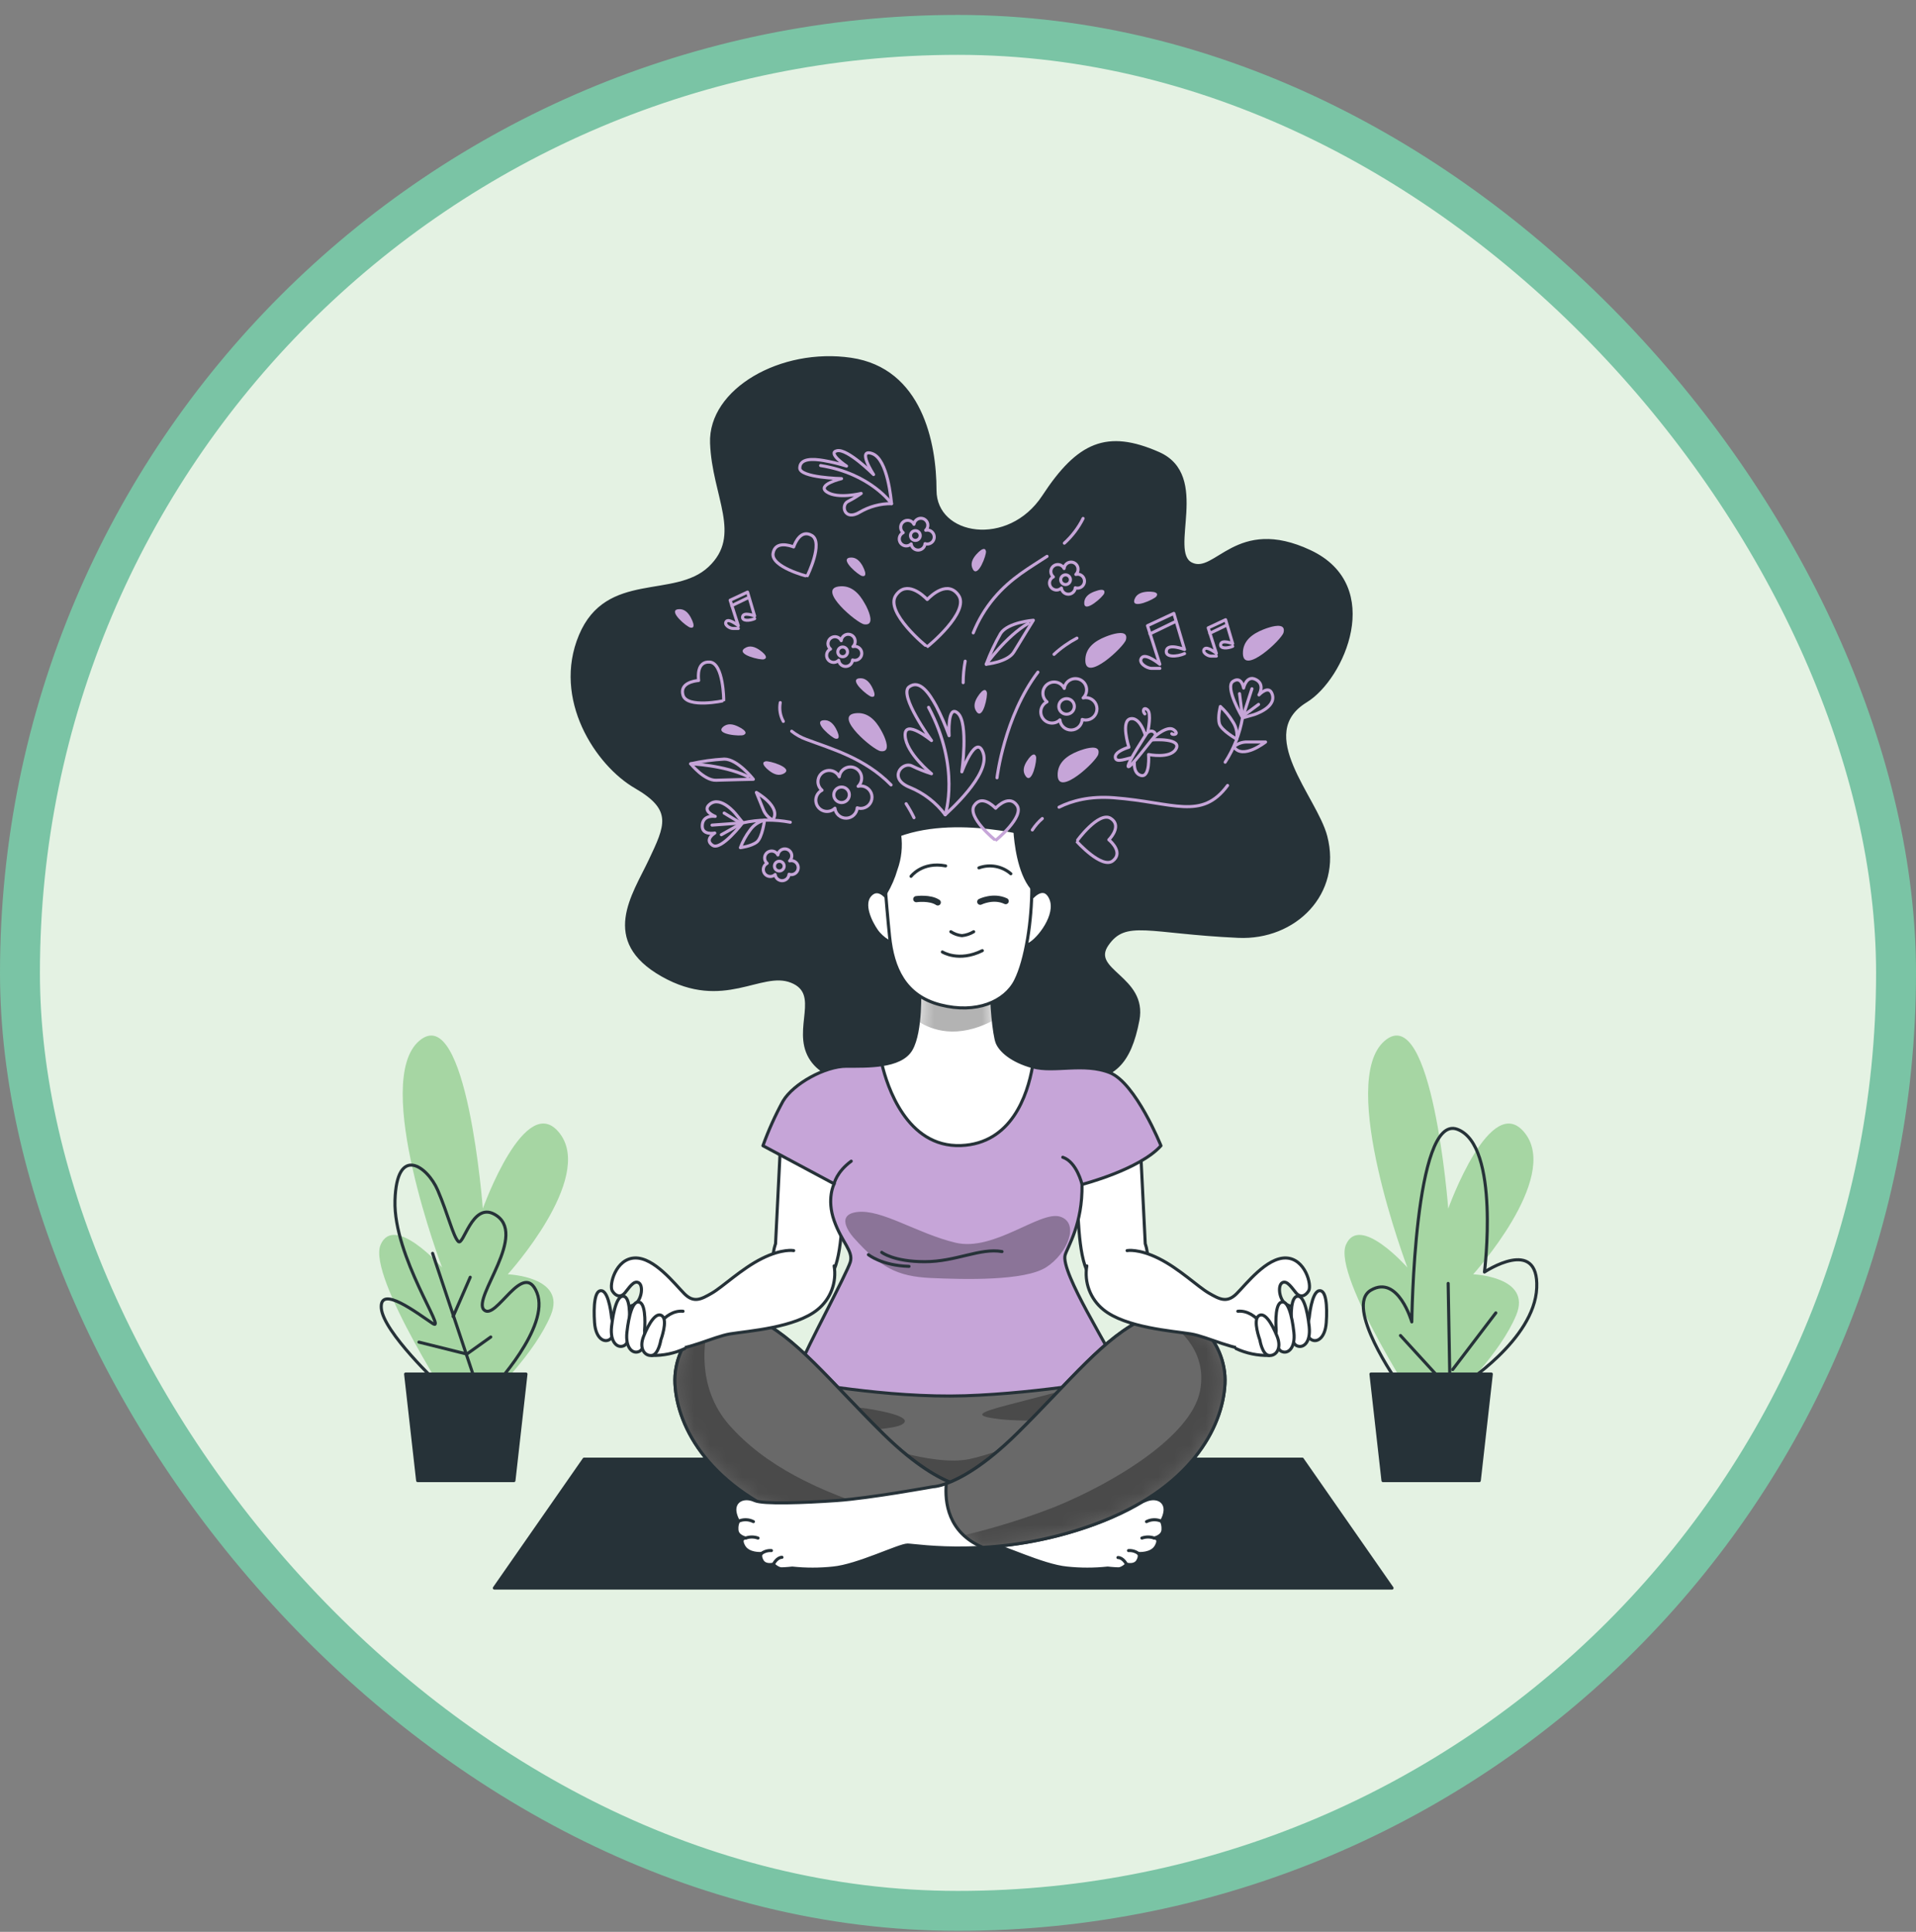 <svg width="120" height="121" viewBox="0 0 120 121" fill="none" xmlns="http://www.w3.org/2000/svg">
<rect x="0" y="0" width="120" height="121" fill="#808080" stroke="none"/>
<rect x="1.25" y="2.185" width="117.5" height="117.5" rx="58.75" fill="#E4F2E3"/>
<rect x="1.25" y="2.185" width="117.5" height="117.5" rx="58.75" stroke="#7AC4A5" stroke-width="2.5"/>
<path d="M87.184 99.465H30.962L36.584 91.391H81.562L87.184 99.465Z" fill="#263238" stroke="#263238" stroke-width="0.193" stroke-linecap="round" stroke-linejoin="round"/>
<path d="M89.135 88.617C89.135 88.617 83.447 79.957 84.294 77.969C85.142 75.981 88.145 79.39 88.145 79.39C88.145 79.39 83.736 67.748 86.722 65.191C89.709 62.634 90.704 75.699 90.704 75.699C90.704 75.699 93.4 68.173 95.539 71.012C97.678 73.851 92.266 79.814 92.266 79.814C92.266 79.814 95.963 79.957 94.961 82.371C93.96 84.786 91.264 87.341 91.264 87.341L89.135 88.617Z" fill="#A6D6A3"/>
<path d="M87.568 86.629C87.568 86.629 84.156 81.802 85.862 80.808C87.568 79.814 88.421 82.796 88.421 82.796C88.421 82.796 88.563 69.735 91.267 70.729C93.97 71.723 92.973 79.672 92.973 79.672C92.973 79.672 96.384 77.401 96.246 80.665C96.107 83.93 91.552 86.775 91.552 86.775" stroke="#263238" stroke-width="0.193" stroke-linecap="round" stroke-linejoin="round"/>
<path d="M90.698 86.915L87.712 83.648" stroke="#263238" stroke-width="0.193" stroke-linecap="round" stroke-linejoin="round"/>
<path d="M90.841 88.476L90.699 80.385" stroke="#263238" stroke-width="0.193" stroke-linecap="round" stroke-linejoin="round"/>
<path d="M90.983 85.779L93.684 82.231" stroke="#263238" stroke-width="0.193" stroke-linecap="round" stroke-linejoin="round"/>
<path d="M93.401 86.062H85.864L86.617 92.735H92.648L93.401 86.062Z" fill="#263238" stroke="#263238" stroke-width="0.193" stroke-linecap="round" stroke-linejoin="round"/>
<path d="M28.677 88.616C28.677 88.616 22.989 79.956 23.836 77.968C24.683 75.98 27.687 79.389 27.687 79.389C27.687 79.389 23.272 67.743 26.258 65.19C29.245 62.637 30.24 75.698 30.24 75.698C30.24 75.698 32.936 68.172 35.075 71.011C37.214 73.85 31.802 79.814 31.802 79.814C31.802 79.814 35.498 79.956 34.497 82.37C33.496 84.785 30.8 87.34 30.8 87.34L28.677 88.616Z" fill="#A6D6A3"/>
<path d="M27.524 86.736C27.524 86.736 23.989 83.42 23.881 81.93C23.773 80.44 26.132 82.251 27.094 82.891C28.057 83.531 24.632 78.72 24.738 75.19C24.844 71.661 26.773 73.052 27.416 74.55C28.059 76.047 28.379 77.433 28.702 77.758C29.026 78.083 29.559 75.298 30.951 76.046C33.177 77.243 29.559 81.286 30.308 82.036C31.057 82.785 32.773 78.827 33.629 80.967C34.486 83.106 30.843 86.955 30.843 86.955" stroke="#263238" stroke-width="0.193" stroke-linecap="round" stroke-linejoin="round"/>
<path d="M29.773 86.522L27.094 78.502" stroke="#263238" stroke-width="0.193" stroke-linecap="round" stroke-linejoin="round"/>
<path d="M28.38 82.457L29.45 79.998" stroke="#263238" stroke-width="0.193" stroke-linecap="round" stroke-linejoin="round"/>
<path d="M26.237 84.062L29.237 84.81L30.737 83.741" stroke="#263238" stroke-width="0.193" stroke-linecap="round" stroke-linejoin="round"/>
<path d="M32.941 86.062H25.405L26.158 92.735H32.188L32.941 86.062Z" fill="#263238" stroke="#263238" stroke-width="0.193" stroke-linecap="round" stroke-linejoin="round"/>
<path d="M54.58 67.743C54.58 67.743 51.756 67.999 50.729 66.206C49.703 64.412 51.5 62.232 49.574 61.463C47.649 60.694 45.338 63.258 41.487 61.078C37.636 58.898 39.689 56.08 40.717 53.902C41.745 51.724 42.258 50.698 39.818 49.289C37.378 47.88 34.683 43.777 36.352 39.806C38.022 35.834 42.258 37.626 44.439 35.576C46.62 33.527 44.695 31.09 44.568 27.758C44.441 24.427 48.931 21.862 53.296 22.504C57.661 23.146 58.558 27.758 58.558 30.705C58.558 33.652 63.179 34.423 65.363 31.09C67.546 27.756 69.341 26.989 72.55 28.398C75.76 29.807 73.064 34.55 74.605 35.319C76.145 36.088 77.427 32.372 82.049 34.55C86.67 36.728 84.103 42.495 81.792 43.906C78.431 45.961 82.395 49.946 83.032 52.386C83.966 55.952 81.092 58.804 77.556 58.645C71.909 58.387 70.496 57.491 69.341 59.156C68.185 60.821 71.78 61.207 71.266 63.899C70.752 66.59 69.726 67.615 67.415 67.615C65.105 67.615 63.693 65.565 61.254 66.59C58.814 67.615 55.736 68.383 54.58 67.743Z" fill="#263238" stroke="#263238" stroke-width="0.193" stroke-linecap="round" stroke-linejoin="round"/>
<path d="M50.12 86.103C49.706 87.637 49.559 89.23 49.686 90.813C49.927 93.264 51.179 94.562 56.618 95.379C62.057 96.196 65.812 95.523 68.844 94.081C71.877 92.639 71.19 87.466 70.402 86.28C69.615 85.094 66.582 84.854 61.672 85.286C56.762 85.719 53.73 84.95 51.949 85.238C50.168 85.526 50.12 86.103 50.12 86.103Z" fill="#696969" stroke="#263238" stroke-width="0.193" stroke-linecap="round" stroke-linejoin="round"/>
<path opacity="0.3" d="M67.448 86.871C67.448 86.871 64.849 87.544 63.019 88.025C61.19 88.505 60.998 88.697 62.634 88.89C64.271 89.082 67.352 88.89 67.352 88.89C67.352 88.89 63.019 90.908 60.709 91.389C58.398 91.869 54.162 90.331 53.681 89.947C53.2 89.562 55.703 89.562 56.377 89.274C57.05 88.986 56.665 88.601 54.259 88.217C51.852 87.832 52.333 90.043 54.451 91.581C56.569 93.119 57.821 93.599 60.564 93.119C63.308 92.638 67.063 91.485 68.314 89.178C69.566 86.871 67.448 86.871 67.448 86.871Z" fill="black"/>
<path d="M48.892 71.482L48.573 77.903C48.573 77.903 47.995 79.395 49.035 80.352C50.075 81.309 51.415 81.027 52.116 79.785C52.816 78.543 52.72 75.669 52.897 74.533C53.075 73.397 51.69 72.226 50.552 71.802C49.414 71.377 48.892 71.482 48.892 71.482Z" fill="white" stroke="#263238" stroke-width="0.193" stroke-linecap="round" stroke-linejoin="round"/>
<path d="M71.408 71.482L71.728 77.903C71.728 77.903 72.296 79.395 71.266 80.352C70.236 81.309 68.884 81.027 68.174 79.785C67.463 78.543 67.569 75.669 67.392 74.533C67.215 73.397 68.601 72.226 69.737 71.802C70.873 71.377 71.408 71.482 71.408 71.482Z" fill="white" stroke="#263238" stroke-width="0.193" stroke-linecap="round" stroke-linejoin="round"/>
<path d="M57.593 61.915C57.593 61.915 57.715 64.587 57.066 65.719C56.417 66.852 54.349 66.782 53.013 66.782C51.677 66.782 49.688 67.874 49.039 68.968C48.549 69.865 48.13 70.798 47.783 71.76L52.243 74.147C52.243 74.147 51.755 75.079 52.243 76.454C52.73 77.828 53.458 78.357 53.255 79.045C53.053 79.734 50.417 84.63 50.175 85.399C50.052 85.755 49.958 86.12 49.892 86.491C49.892 86.491 55.526 87.584 60.43 87.423C65.334 87.261 70.401 86.289 70.401 86.289C70.401 86.289 68.901 83.659 68.091 82.161C67.28 80.664 66.551 79.126 66.712 78.599C66.874 78.073 67.808 76.658 67.767 74.187C67.767 74.187 71.374 73.257 72.712 71.76C72.712 71.76 71.131 67.834 69.51 67.186C67.889 66.538 66.025 67.186 64.696 66.823C63.368 66.46 62.669 65.81 62.467 65.325C62.265 64.841 62.06 62.572 62.141 62.048L57.593 61.915Z" fill="#C6A5D8" stroke="#263238" stroke-width="0.193" stroke-linecap="round" stroke-linejoin="round"/>
<path opacity="0.3" d="M53.489 77.547C53.489 77.547 52.141 76.105 53.681 75.913C55.222 75.721 57.436 77.259 59.843 77.835C62.249 78.412 65.138 75.817 66.389 76.201C67.641 76.586 66.871 78.508 65.523 79.373C64.175 80.238 60.42 80.142 58.302 80.046C56.184 79.95 55.125 79.373 53.489 77.547Z" fill="black"/>
<path d="M55.222 78.439C55.222 78.439 55.956 79.025 57.917 79.025C59.88 79.025 61.383 78.146 62.758 78.391" stroke="#263238" stroke-width="0.193" stroke-linecap="round" stroke-linejoin="round"/>
<path d="M54.39 78.585C54.39 78.585 55.22 79.269 56.931 79.317" stroke="#263238" stroke-width="0.193" stroke-linecap="round" stroke-linejoin="round"/>
<path d="M52.243 74.138C52.243 74.138 52.383 73.413 53.313 72.728" stroke="#263238" stroke-width="0.193" stroke-linecap="round" stroke-linejoin="round"/>
<path d="M67.767 74.178C67.767 74.178 67.442 72.778 66.562 72.484" stroke="#263238" stroke-width="0.193" stroke-linecap="round" stroke-linejoin="round"/>
<path d="M60.187 71.75C63.359 71.625 64.354 68.578 64.666 66.808C63.343 66.442 62.66 65.798 62.458 65.316C62.255 64.833 62.051 62.563 62.132 62.038L57.594 61.915C57.594 61.915 57.715 64.587 57.066 65.719C56.735 66.296 56.03 66.561 55.243 66.681C55.543 67.951 56.762 71.886 60.187 71.75Z" fill="white"/>
<mask id="mask0_2524_2203" style="mask-type:luminance" maskUnits="userSpaceOnUse" x="55" y="61" width="10" height="11">
<path d="M60.187 71.75C63.359 71.625 64.354 68.578 64.666 66.808C63.343 66.442 62.66 65.798 62.458 65.316C62.255 64.833 62.051 62.563 62.132 62.038L57.594 61.915C57.594 61.915 57.715 64.587 57.066 65.719C56.735 66.296 56.03 66.561 55.243 66.681C55.543 67.951 56.762 71.886 60.187 71.75Z" fill="white"/>
</mask>
<g mask="url(#mask0_2524_2203)">
<path opacity="0.3" d="M62.212 63.91C62.131 63.29 62.104 62.663 62.133 62.038L57.594 61.915C57.618 62.603 57.594 63.293 57.523 63.978C58.32 64.499 59.936 65.121 62.212 63.91Z" fill="black"/>
</g>
<path d="M60.187 71.75C63.359 71.625 64.354 68.578 64.666 66.808C63.343 66.442 62.66 65.798 62.458 65.316C62.255 64.833 62.051 62.563 62.132 62.038L57.594 61.915C57.594 61.915 57.715 64.587 57.066 65.719C56.735 66.296 56.03 66.561 55.243 66.681C55.543 67.951 56.762 71.886 60.187 71.75Z" stroke="#263238" stroke-width="0.193" stroke-linecap="round" stroke-linejoin="round"/>
<path d="M55.668 56.403C55.668 56.403 55.09 55.463 54.522 56.036C53.954 56.608 54.522 57.75 54.89 58.281C55.258 58.812 55.953 59.219 56.117 59.015C56.28 58.812 55.668 56.403 55.668 56.403Z" fill="white" stroke="#263238" stroke-width="0.193" stroke-linecap="round" stroke-linejoin="round"/>
<path d="M64.54 56.318C64.54 56.318 65.359 55.257 65.809 56.277C66.26 57.298 65.039 58.85 64.462 59.136C63.884 59.422 64.175 58.482 64.215 58.156C64.256 57.829 64.54 56.318 64.54 56.318Z" fill="white" stroke="#263238" stroke-width="0.193" stroke-linecap="round" stroke-linejoin="round"/>
<path d="M55.222 52.808C55.222 52.808 55.509 56.687 55.713 58.646C55.917 60.605 56.649 62.362 58.898 62.939C61.146 63.516 62.941 62.735 63.601 61.428C64.262 60.121 64.624 57.631 64.624 55.59V52.322C64.624 52.322 58.817 50.686 55.222 52.808Z" fill="white" stroke="#263238" stroke-width="0.193" stroke-linecap="round" stroke-linejoin="round"/>
<path d="M59.552 58.357C59.76 58.495 59.998 58.58 60.247 58.603C60.507 58.577 60.758 58.492 60.982 58.357" stroke="#263238" stroke-width="0.193" stroke-linecap="round" stroke-linejoin="round"/>
<path d="M59.021 59.625C59.021 59.625 60.043 60.278 61.524 59.542" stroke="#263238" stroke-width="0.193" stroke-linecap="round" stroke-linejoin="round"/>
<path d="M57.386 56.317C57.386 56.317 58.245 56.196 58.733 56.523" stroke="#263238" stroke-width="0.385" stroke-linecap="round" stroke-linejoin="round"/>
<path d="M61.393 56.481C61.393 56.481 62.211 56.073 62.987 56.441" stroke="#263238" stroke-width="0.385" stroke-linecap="round" stroke-linejoin="round"/>
<path d="M55.465 55.945C55.745 55.473 55.964 54.967 56.117 54.44C56.366 53.75 56.443 53.01 56.343 52.283C55.954 52.423 55.579 52.598 55.222 52.806C55.222 52.806 55.33 54.327 55.465 55.945Z" fill="#263238" stroke="#263238" stroke-width="0.193" stroke-linecap="round" stroke-linejoin="round"/>
<path d="M64.622 55.621C64.622 55.608 64.622 55.596 64.622 55.583V52.315C64.622 52.315 64.221 52.203 63.569 52.076C63.611 52.711 63.802 54.623 64.622 55.621Z" fill="#263238" stroke="#263238" stroke-width="0.193" stroke-linecap="round" stroke-linejoin="round"/>
<path d="M57.058 54.888C57.058 54.888 57.753 53.95 59.224 54.234" stroke="#263238" stroke-width="0.193" stroke-linecap="round" stroke-linejoin="round"/>
<path d="M61.31 54.358C61.645 54.235 62.008 54.205 62.359 54.269C62.711 54.334 63.038 54.491 63.308 54.725" stroke="#263238" stroke-width="0.193" stroke-linecap="round" stroke-linejoin="round"/>
<path d="M60.565 93.119C60.565 93.119 58.688 93.119 55.318 89.803C51.949 86.487 49.831 83.7 47.232 82.546C44.632 81.393 42.129 83.94 42.274 86.68C42.418 89.419 44.44 93.264 50.457 95.474C56.474 97.685 61.624 96.772 62.154 96.772C62.683 96.772 65.282 98.07 66.823 98.214C67.671 98.304 68.526 98.304 69.374 98.214C69.374 98.214 69.807 98.262 70.048 98.262C70.289 98.262 70.578 97.973 70.578 97.973C70.578 97.973 71.065 98.1 71.257 97.764C71.45 97.427 71.299 97.3 71.299 97.3C71.299 97.3 72.124 97.372 72.412 96.843C72.701 96.314 72.289 96.335 72.289 96.335C72.289 96.335 72.853 96.226 72.84 95.772C72.85 95.603 72.817 95.434 72.744 95.282C72.744 95.282 73.081 94.753 72.936 94.321C72.792 93.888 72.262 93.744 71.733 93.984C71.203 94.225 68.652 94.129 66.582 93.984C64.512 93.84 60.565 93.119 60.565 93.119Z" fill="white" stroke="#263238" stroke-width="0.193" stroke-linecap="round" stroke-linejoin="round"/>
<path d="M59.728 92.927C58.869 92.618 57.371 91.829 55.318 89.809C51.949 86.487 49.831 83.7 47.232 82.546C44.632 81.393 42.129 83.94 42.274 86.68C42.418 89.419 44.44 93.264 50.457 95.474C52.701 96.293 55.053 96.778 57.438 96.914C59.626 96.003 59.83 94.081 59.728 92.927Z" fill="#696969"/>
<mask id="mask1_2524_2203" style="mask-type:luminance" maskUnits="userSpaceOnUse" x="42" y="82" width="18" height="15">
<path d="M59.729 92.927C58.87 92.618 57.372 91.829 55.319 89.809C51.95 86.487 49.832 83.7 47.233 82.546C44.633 81.393 42.13 83.94 42.275 86.68C42.419 89.419 44.441 93.264 50.458 95.474C52.702 96.293 55.054 96.778 57.439 96.914C59.627 96.003 59.831 94.081 59.729 92.927Z" fill="white"/>
</mask>
<g mask="url(#mask1_2524_2203)">
<path opacity="0.3" d="M58.908 95.877C57.959 95.518 56.85 95.133 55.606 94.755C51.178 93.409 47.904 91.775 45.69 89.276C43.476 86.777 44.246 83.605 44.246 83.605L43.736 83.144C43.246 83.589 42.861 84.137 42.608 84.749C42.355 85.36 42.24 86.02 42.273 86.681C42.417 89.42 44.439 93.265 50.456 95.475C52.7 96.294 55.052 96.779 57.437 96.915C58.003 96.691 58.508 96.335 58.908 95.877Z" fill="black"/>
</g>
<path d="M59.728 92.927C58.869 92.618 57.371 91.829 55.318 89.809C51.949 86.487 49.831 83.7 47.232 82.546C44.632 81.393 42.129 83.94 42.274 86.68C42.418 89.419 44.44 93.264 50.457 95.474C52.701 96.293 55.053 96.778 57.438 96.914C59.626 96.003 59.83 94.081 59.728 92.927Z" stroke="#263238" stroke-width="0.193" stroke-linecap="round" stroke-linejoin="round"/>
<path d="M72.743 95.282C72.595 95.215 72.434 95.183 72.272 95.187C72.11 95.191 71.951 95.231 71.807 95.305" fill="white"/>
<path d="M72.743 95.282C72.595 95.215 72.434 95.183 72.272 95.187C72.11 95.191 71.951 95.231 71.807 95.305" stroke="#263238" stroke-width="0.193" stroke-linecap="round" stroke-linejoin="round"/>
<path d="M72.288 96.335C72.04 96.245 71.767 96.245 71.518 96.335H72.288Z" fill="white"/>
<path d="M72.288 96.335C72.04 96.245 71.767 96.245 71.518 96.335" stroke="#263238" stroke-width="0.193" stroke-linecap="round" stroke-linejoin="round"/>
<path d="M71.299 97.3C71.121 97.167 70.9 97.102 70.679 97.118L71.299 97.3Z" fill="white"/>
<path d="M71.299 97.3C71.121 97.167 70.9 97.102 70.679 97.118" stroke="#263238" stroke-width="0.193" stroke-linecap="round" stroke-linejoin="round"/>
<path d="M70.526 97.926C70.526 97.926 70.32 97.555 70.018 97.555L70.526 97.926Z" fill="white"/>
<path d="M70.526 97.926C70.526 97.926 70.32 97.555 70.018 97.555" stroke="#263238" stroke-width="0.193" stroke-linecap="round" stroke-linejoin="round"/>
<path d="M58.429 93.119C58.429 93.119 60.306 93.119 63.676 89.803C67.045 86.487 69.163 83.7 71.763 82.546C74.362 81.393 76.865 83.94 76.721 86.68C76.576 89.419 74.555 93.264 68.538 95.474C62.521 97.685 57.37 96.772 56.841 96.772C56.311 96.772 53.712 98.07 52.171 98.214C51.323 98.304 50.468 98.304 49.62 98.214C49.62 98.214 49.187 98.262 48.946 98.262C48.706 98.262 48.417 97.973 48.417 97.973C48.417 97.973 47.93 98.1 47.737 97.764C47.545 97.427 47.695 97.3 47.695 97.3C47.695 97.3 46.869 97.372 46.58 96.843C46.291 96.314 46.703 96.335 46.703 96.335C46.703 96.335 46.139 96.226 46.153 95.772C46.141 95.603 46.175 95.434 46.251 95.282C46.251 95.282 45.914 94.753 46.058 94.321C46.203 93.888 46.732 93.744 47.262 93.984C47.791 94.225 50.342 94.129 52.412 93.984C54.482 93.84 58.429 93.119 58.429 93.119Z" fill="white" stroke="#263238" stroke-width="0.193" stroke-linecap="round" stroke-linejoin="round"/>
<path d="M59.266 92.926C60.122 92.617 61.62 91.829 63.675 89.808C67.044 86.492 69.162 83.705 71.761 82.551C74.361 81.398 76.864 83.945 76.719 86.684C76.575 89.424 74.553 93.268 68.536 95.479C66.292 96.298 63.939 96.783 61.553 96.919C59.367 96.002 59.165 94.08 59.266 92.926Z" fill="#696969"/>
<mask id="mask2_2524_2203" style="mask-type:luminance" maskUnits="userSpaceOnUse" x="59" y="82" width="18" height="15">
<path d="M59.266 92.926C60.122 92.617 61.62 91.829 63.675 89.808C67.044 86.492 69.162 83.705 71.761 82.551C74.361 81.398 76.864 83.945 76.719 86.684C76.575 89.424 74.553 93.268 68.536 95.479C66.292 96.298 63.939 96.783 61.553 96.919C59.367 96.002 59.165 94.08 59.266 92.926Z" fill="white"/>
</mask>
<g mask="url(#mask2_2524_2203)">
<path opacity="0.3" d="M76.721 86.679C76.821 84.77 75.635 82.957 74.025 82.421L73.32 82.93C73.32 82.93 75.727 84.372 75.149 87.159C74.572 89.947 69.854 92.831 66.1 94.368C64.231 95.1 62.312 95.699 60.358 96.162C60.709 96.481 61.114 96.736 61.554 96.914C63.94 96.778 66.293 96.292 68.537 95.474C74.554 93.263 76.576 89.418 76.721 86.679Z" fill="black"/>
</g>
<path d="M59.266 92.926C60.122 92.617 61.62 91.829 63.675 89.808C67.044 86.492 69.162 83.705 71.761 82.551C74.361 81.398 76.864 83.945 76.719 86.684C76.575 89.424 74.553 93.268 68.536 95.479C66.292 96.298 63.939 96.783 61.553 96.919C59.367 96.002 59.165 94.08 59.266 92.926Z" stroke="#263238" stroke-width="0.193" stroke-linecap="round" stroke-linejoin="round"/>
<path d="M46.251 95.282C46.399 95.215 46.56 95.183 46.722 95.187C46.884 95.191 47.043 95.231 47.187 95.305" fill="white"/>
<path d="M46.251 95.282C46.399 95.215 46.56 95.183 46.722 95.187C46.884 95.191 47.043 95.231 47.187 95.305" stroke="#263238" stroke-width="0.193" stroke-linecap="round" stroke-linejoin="round"/>
<path d="M46.704 96.335C46.953 96.245 47.225 96.245 47.474 96.335H46.704Z" fill="white"/>
<path d="M46.704 96.335C46.953 96.245 47.225 96.245 47.474 96.335" stroke="#263238" stroke-width="0.193" stroke-linecap="round" stroke-linejoin="round"/>
<path d="M47.695 97.3C47.873 97.167 48.093 97.102 48.315 97.118L47.695 97.3Z" fill="white"/>
<path d="M47.695 97.3C47.873 97.167 48.093 97.102 48.315 97.118" stroke="#263238" stroke-width="0.193" stroke-linecap="round" stroke-linejoin="round"/>
<path d="M48.467 97.924C48.467 97.924 48.675 97.54 48.975 97.54L48.467 97.924Z" fill="white"/>
<path d="M48.467 97.924C48.467 97.924 48.675 97.54 48.975 97.54" stroke="#263238" stroke-width="0.193" stroke-linecap="round" stroke-linejoin="round"/>
<path d="M49.71 78.33C49.71 78.33 48.999 78.188 47.721 78.826C46.442 79.464 45.268 80.6 44.592 80.99C43.916 81.381 43.456 81.631 42.859 81.027C42.262 80.423 40.976 78.755 39.767 78.791C38.557 78.828 38.132 80.495 38.346 80.848C38.559 81.202 38.879 81.275 39.127 80.99C39.376 80.706 39.695 80.139 40.015 80.352C40.335 80.566 40.157 81.559 39.661 81.736C39.164 81.913 37.812 82.765 38.132 83.263C38.452 83.761 40.265 84.433 41.615 84.539C42.965 84.645 44.636 83.724 45.737 83.545C46.839 83.367 49.825 83.161 51.209 82.021C51.608 81.697 51.914 81.273 52.095 80.793C52.276 80.313 52.327 79.793 52.242 79.287" fill="white"/>
<path d="M49.71 78.33C49.71 78.33 48.999 78.188 47.721 78.826C46.442 79.464 45.268 80.6 44.592 80.99C43.916 81.381 43.456 81.631 42.859 81.027C42.262 80.423 40.976 78.755 39.767 78.791C38.557 78.828 38.132 80.495 38.346 80.848C38.559 81.202 38.879 81.275 39.127 80.99C39.376 80.706 39.695 80.139 40.015 80.352C40.335 80.566 40.157 81.559 39.661 81.736C39.164 81.913 37.812 82.765 38.132 83.263C38.452 83.761 40.265 84.433 41.615 84.539C42.965 84.645 44.636 83.724 45.737 83.545C46.839 83.367 49.825 83.161 51.209 82.021C51.608 81.697 51.914 81.273 52.095 80.793C52.276 80.313 52.327 79.793 52.242 79.287" stroke="#263238" stroke-width="0.193" stroke-linecap="round" stroke-linejoin="round"/>
<path d="M38.302 82.517C38.302 82.517 38.161 80.956 37.699 80.848C37.237 80.741 37.166 81.809 37.237 82.836C37.308 83.863 37.876 84.149 38.23 83.865C38.585 83.58 38.302 82.517 38.302 82.517Z" fill="white" stroke="#263238" stroke-width="0.193" stroke-linecap="round" stroke-linejoin="round"/>
<path d="M39.411 82.959C39.411 82.959 39.546 81.396 39.111 81.209C38.676 81.023 38.418 82.059 38.304 83.084C38.191 84.108 38.703 84.489 39.103 84.274C39.504 84.058 39.411 82.959 39.411 82.959Z" fill="white" stroke="#263238" stroke-width="0.193" stroke-linecap="round" stroke-linejoin="round"/>
<path d="M40.371 83.316C40.371 83.316 40.507 81.755 40.07 81.569C39.633 81.382 39.377 82.418 39.265 83.443C39.154 84.468 39.662 84.848 40.062 84.631C40.463 84.414 40.371 83.316 40.371 83.316Z" fill="white" stroke="#263238" stroke-width="0.193" stroke-linecap="round" stroke-linejoin="round"/>
<path d="M42.886 84.469C42.24 84.767 41.536 84.913 40.825 84.896C40.784 84.602 40.761 84.305 40.754 84.008C40.754 83.624 41.571 82.022 42.78 82.128" fill="white"/>
<path d="M42.886 84.469C42.24 84.767 41.536 84.913 40.825 84.896C40.784 84.602 40.761 84.305 40.754 84.008C40.754 83.624 41.571 82.022 42.78 82.128" stroke="#263238" stroke-width="0.193" stroke-linecap="round" stroke-linejoin="round"/>
<path d="M41.39 83.926C41.39 83.926 41.842 82.703 41.469 82.418C41.095 82.134 40.635 82.891 40.314 83.687C39.992 84.483 40.398 84.948 40.822 84.897C41.245 84.845 41.39 83.926 41.39 83.926Z" fill="white" stroke="#263238" stroke-width="0.193" stroke-linecap="round" stroke-linejoin="round"/>
<path d="M70.59 78.33C70.59 78.33 71.301 78.188 72.581 78.826C73.861 79.464 75.032 80.6 75.708 80.99C76.384 81.381 76.846 81.631 77.451 81.027C78.055 80.423 79.334 78.755 80.541 78.791C81.748 78.828 82.175 80.495 81.964 80.848C81.752 81.202 81.43 81.275 81.182 80.99C80.934 80.706 80.604 80.139 80.292 80.352C79.981 80.566 80.15 81.559 80.649 81.736C81.147 81.913 82.497 82.765 82.175 83.263C81.854 83.761 80.044 84.433 78.694 84.539C77.345 84.645 75.673 83.724 74.57 83.545C73.467 83.367 70.484 83.161 69.098 82.021C68.699 81.697 68.394 81.273 68.213 80.793C68.032 80.313 67.982 79.793 68.068 79.287" fill="white"/>
<path d="M70.59 78.33C70.59 78.33 71.301 78.188 72.581 78.826C73.861 79.464 75.032 80.6 75.708 80.99C76.384 81.381 76.846 81.631 77.451 81.027C78.055 80.423 79.334 78.755 80.541 78.791C81.748 78.828 82.175 80.495 81.964 80.848C81.752 81.202 81.43 81.275 81.182 80.99C80.934 80.706 80.604 80.139 80.292 80.352C79.981 80.566 80.15 81.559 80.649 81.736C81.147 81.913 82.497 82.765 82.175 83.263C81.854 83.761 80.044 84.433 78.694 84.539C77.345 84.645 75.673 83.724 74.57 83.545C73.467 83.367 70.484 83.161 69.098 82.021C68.699 81.697 68.394 81.273 68.213 80.793C68.032 80.313 67.982 79.793 68.068 79.287" stroke="#263238" stroke-width="0.193" stroke-linecap="round" stroke-linejoin="round"/>
<path d="M81.999 82.517C81.999 82.517 82.141 80.956 82.603 80.848C83.065 80.741 83.136 81.809 83.065 82.836C82.994 83.863 82.426 84.149 82.07 83.865C81.713 83.58 81.999 82.517 81.999 82.517Z" fill="white" stroke="#263238" stroke-width="0.193" stroke-linecap="round" stroke-linejoin="round"/>
<path d="M80.89 82.959C80.89 82.959 80.753 81.396 81.188 81.209C81.623 81.023 81.883 82.059 81.995 83.084C82.107 84.108 81.6 84.489 81.198 84.278C80.796 84.066 80.89 82.959 80.89 82.959Z" fill="white" stroke="#263238" stroke-width="0.193" stroke-linecap="round" stroke-linejoin="round"/>
<path d="M79.929 83.316C79.929 83.316 79.794 81.755 80.229 81.569C80.664 81.382 80.924 82.418 81.036 83.443C81.148 84.468 80.638 84.848 80.239 84.631C79.84 84.414 79.929 83.316 79.929 83.316Z" fill="white" stroke="#263238" stroke-width="0.193" stroke-linecap="round" stroke-linejoin="round"/>
<path d="M77.415 84.469C78.062 84.767 78.77 84.913 79.483 84.896C79.524 84.602 79.547 84.305 79.554 84.008C79.554 83.624 78.736 82.022 77.526 82.128" fill="white"/>
<path d="M77.415 84.469C78.062 84.767 78.77 84.913 79.483 84.896C79.524 84.602 79.547 84.305 79.554 84.008C79.554 83.624 78.736 82.022 77.526 82.128" stroke="#263238" stroke-width="0.193" stroke-linecap="round" stroke-linejoin="round"/>
<path d="M78.905 83.926C78.905 83.926 78.452 82.703 78.826 82.418C79.199 82.134 79.657 82.891 79.981 83.687C80.305 84.483 79.896 84.948 79.473 84.897C79.049 84.845 78.905 83.926 78.905 83.926Z" fill="white" stroke="#263238" stroke-width="0.193" stroke-linecap="round" stroke-linejoin="round"/>
<path d="M63.693 50.445C63.241 49.789 62.538 50.428 62.357 50.624C62.165 50.432 61.473 49.789 61.023 50.445C60.532 51.158 62.342 52.644 62.357 52.636C62.373 52.629 64.179 51.158 63.693 50.445Z" stroke="#C6A5D8" stroke-width="0.193" stroke-linecap="round" stroke-linejoin="round"/>
<path d="M59.198 51.032C58.633 50.273 57.871 49.681 56.995 49.32C55.586 48.77 56.504 47.67 57.117 47.974C57.512 48.168 57.921 48.331 58.341 48.462C58.341 48.462 56.749 47.178 56.689 46.078C56.63 44.979 58.341 46.384 58.341 46.384C58.341 46.384 56.26 43.524 56.934 43.024C57.608 42.524 58.218 43.453 58.647 44.246C58.952 44.84 59.218 45.453 59.443 46.08C59.443 46.08 59.321 44.064 59.995 44.675C60.669 45.286 60.24 48.343 60.24 48.343C60.24 48.343 61.158 45.844 61.587 47.19C62.017 48.535 59.383 50.848 59.198 51.032Z" stroke="#C6A5D8" stroke-width="0.193" stroke-linecap="round" stroke-linejoin="round"/>
<path d="M59.198 51.033C59.198 51.033 60.178 48.097 58.158 44.305" stroke="#C6A5D8" stroke-width="0.193" stroke-linecap="round" stroke-linejoin="round"/>
<path d="M55.838 31.546C55.136 31.541 54.446 31.727 53.841 32.083C52.879 32.66 52.647 31.635 53.102 31.41C53.392 31.263 53.672 31.095 53.937 30.906C53.937 30.906 52.466 31.271 51.789 30.816C51.111 30.36 52.707 29.978 52.707 29.978C52.707 29.978 50.079 29.924 50.09 29.309C50.102 28.694 50.916 28.732 51.579 28.844C52.066 28.929 52.547 29.045 53.019 29.192C53.019 29.192 51.771 28.363 52.432 28.23C53.092 28.098 54.712 29.722 54.712 29.722C54.712 29.722 53.639 28.063 54.625 28.409C55.611 28.755 55.811 31.356 55.838 31.546Z" stroke="#C6A5D8" stroke-width="0.193" stroke-linecap="round" stroke-linejoin="round"/>
<path d="M55.838 31.548C55.838 31.548 54.54 29.66 51.396 29.16" stroke="#C6A5D8" stroke-width="0.193" stroke-linecap="round" stroke-linejoin="round"/>
<path d="M67.999 43.693C67.945 43.694 67.891 43.701 67.838 43.714C67.919 43.637 67.981 43.541 68.017 43.435C68.054 43.328 68.064 43.215 68.048 43.104C68.031 42.993 67.989 42.887 67.923 42.796C67.857 42.705 67.77 42.631 67.669 42.58C67.569 42.529 67.458 42.504 67.345 42.505C67.233 42.506 67.122 42.534 67.023 42.587C66.923 42.64 66.838 42.715 66.774 42.808C66.71 42.901 66.67 43.007 66.656 43.118C66.61 43.023 66.544 42.94 66.463 42.874C66.381 42.807 66.285 42.761 66.183 42.736C66.08 42.712 65.974 42.711 65.871 42.733C65.768 42.756 65.671 42.801 65.588 42.866C65.505 42.93 65.438 43.013 65.391 43.107C65.344 43.201 65.319 43.304 65.318 43.409C65.316 43.514 65.338 43.619 65.383 43.714C65.427 43.809 65.492 43.894 65.573 43.96C65.483 44.006 65.403 44.07 65.339 44.15C65.276 44.229 65.23 44.321 65.206 44.419C65.181 44.518 65.179 44.62 65.198 44.72C65.217 44.82 65.258 44.914 65.317 44.996C65.376 45.079 65.453 45.148 65.541 45.198C65.629 45.248 65.727 45.278 65.829 45.287C65.93 45.295 66.032 45.282 66.127 45.248C66.223 45.213 66.31 45.158 66.382 45.087C66.398 45.263 66.48 45.427 66.612 45.545C66.744 45.663 66.915 45.727 67.093 45.724C67.27 45.721 67.439 45.651 67.567 45.528C67.694 45.405 67.77 45.239 67.78 45.062C67.851 45.086 67.925 45.099 67.999 45.1C68.186 45.1 68.366 45.026 68.498 44.894C68.63 44.762 68.704 44.583 68.704 44.397C68.704 44.21 68.63 44.031 68.498 43.899C68.366 43.767 68.186 43.693 67.999 43.693Z" stroke="#C6A5D8" stroke-width="0.193" stroke-linecap="round" stroke-linejoin="round"/>
<path d="M66.8 44.733C67.069 44.733 67.287 44.515 67.287 44.246C67.287 43.977 67.069 43.76 66.8 43.76C66.531 43.76 66.313 43.977 66.313 44.246C66.313 44.515 66.531 44.733 66.8 44.733Z" stroke="#C6A5D8" stroke-width="0.193" stroke-linecap="round" stroke-linejoin="round"/>
<path d="M53.909 49.227C53.854 49.228 53.799 49.236 53.745 49.249C53.827 49.171 53.889 49.075 53.926 48.969C53.963 48.863 53.974 48.749 53.958 48.638C53.942 48.526 53.899 48.42 53.833 48.329C53.767 48.238 53.68 48.163 53.58 48.113C53.479 48.062 53.368 48.036 53.255 48.037C53.142 48.038 53.031 48.067 52.932 48.12C52.832 48.173 52.747 48.249 52.683 48.341C52.619 48.434 52.579 48.541 52.565 48.653C52.496 48.509 52.38 48.394 52.236 48.324C52.093 48.255 51.93 48.237 51.775 48.273C51.619 48.308 51.48 48.395 51.381 48.52C51.282 48.645 51.228 48.799 51.229 48.958C51.229 49.061 51.252 49.162 51.296 49.255C51.34 49.348 51.404 49.429 51.483 49.495C51.392 49.54 51.312 49.605 51.249 49.684C51.185 49.763 51.14 49.855 51.115 49.954C51.091 50.052 51.088 50.155 51.108 50.254C51.127 50.354 51.167 50.448 51.227 50.531C51.286 50.613 51.362 50.682 51.45 50.732C51.539 50.782 51.637 50.813 51.738 50.821C51.839 50.83 51.941 50.816 52.037 50.782C52.132 50.747 52.219 50.693 52.292 50.621C52.31 50.795 52.394 50.956 52.525 51.071C52.656 51.187 52.826 51.249 53.001 51.246C53.176 51.243 53.344 51.175 53.471 51.054C53.598 50.934 53.675 50.771 53.688 50.596C53.759 50.621 53.834 50.634 53.909 50.635C54.096 50.635 54.275 50.56 54.407 50.429C54.539 50.297 54.614 50.118 54.614 49.931C54.614 49.745 54.539 49.566 54.407 49.434C54.275 49.302 54.096 49.227 53.909 49.227Z" stroke="#C6A5D8" stroke-width="0.193" stroke-linecap="round" stroke-linejoin="round"/>
<path d="M52.707 50.268C52.976 50.268 53.194 50.05 53.194 49.781C53.194 49.513 52.976 49.295 52.707 49.295C52.438 49.295 52.22 49.513 52.22 49.781C52.22 50.05 52.438 50.268 52.707 50.268Z" stroke="#C6A5D8" stroke-width="0.193" stroke-linecap="round" stroke-linejoin="round"/>
<path d="M53.524 40.485C53.49 40.485 53.456 40.49 53.422 40.498C53.465 40.458 53.5 40.409 53.524 40.355C53.547 40.301 53.559 40.242 53.559 40.183C53.564 40.069 53.524 39.957 53.448 39.872C53.371 39.787 53.264 39.735 53.15 39.727C53.036 39.72 52.923 39.758 52.837 39.833C52.75 39.907 52.696 40.013 52.687 40.127C52.658 40.068 52.617 40.016 52.566 39.975C52.516 39.934 52.456 39.905 52.392 39.89C52.328 39.875 52.262 39.874 52.198 39.889C52.134 39.903 52.074 39.931 52.023 39.971C51.971 40.011 51.929 40.063 51.9 40.121C51.871 40.18 51.856 40.244 51.855 40.31C51.854 40.375 51.868 40.44 51.896 40.499C51.923 40.558 51.964 40.611 52.015 40.652C51.942 40.687 51.881 40.742 51.839 40.81C51.796 40.878 51.773 40.956 51.772 41.037C51.77 41.125 51.794 41.212 51.842 41.286C51.89 41.361 51.959 41.419 52.041 41.453C52.122 41.488 52.212 41.497 52.299 41.479C52.386 41.461 52.465 41.417 52.527 41.354C52.539 41.462 52.591 41.562 52.673 41.633C52.755 41.705 52.861 41.744 52.97 41.741C53.079 41.739 53.183 41.697 53.262 41.622C53.341 41.547 53.389 41.445 53.397 41.336C53.441 41.353 53.487 41.361 53.534 41.361C53.65 41.361 53.762 41.315 53.844 41.233C53.927 41.151 53.973 41.039 53.973 40.923C53.973 40.807 53.927 40.695 53.844 40.613C53.762 40.531 53.65 40.485 53.534 40.485H53.524Z" stroke="#C6A5D8" stroke-width="0.193" stroke-linecap="round" stroke-linejoin="round"/>
<path d="M52.776 41.133C52.944 41.133 53.081 40.997 53.081 40.829C53.081 40.661 52.944 40.525 52.776 40.525C52.608 40.525 52.472 40.661 52.472 40.829C52.472 40.997 52.608 41.133 52.776 41.133Z" stroke="#C6A5D8" stroke-width="0.193" stroke-linecap="round" stroke-linejoin="round"/>
<path d="M49.555 53.905C49.522 53.906 49.488 53.91 49.455 53.919C49.498 53.878 49.532 53.829 49.555 53.775C49.578 53.721 49.59 53.662 49.59 53.603C49.59 53.493 49.547 53.386 49.471 53.306C49.395 53.226 49.291 53.177 49.181 53.17C49.07 53.163 48.961 53.198 48.876 53.268C48.79 53.338 48.734 53.438 48.72 53.548C48.691 53.489 48.65 53.438 48.599 53.397C48.548 53.356 48.489 53.328 48.425 53.313C48.362 53.298 48.296 53.298 48.232 53.312C48.169 53.326 48.109 53.354 48.057 53.394C48.006 53.434 47.964 53.485 47.935 53.543C47.906 53.601 47.89 53.665 47.889 53.73C47.888 53.795 47.902 53.86 47.929 53.919C47.956 53.978 47.996 54.031 48.046 54.072C47.99 54.101 47.94 54.141 47.901 54.19C47.862 54.239 47.834 54.297 47.819 54.358C47.803 54.419 47.802 54.482 47.814 54.544C47.826 54.606 47.851 54.664 47.888 54.716C47.924 54.767 47.971 54.809 48.026 54.841C48.081 54.872 48.142 54.891 48.205 54.897C48.267 54.902 48.331 54.894 48.39 54.873C48.449 54.852 48.503 54.818 48.548 54.774C48.56 54.882 48.613 54.982 48.695 55.054C48.777 55.125 48.883 55.164 48.991 55.162C49.1 55.16 49.205 55.117 49.284 55.042C49.363 54.967 49.411 54.865 49.419 54.757C49.462 54.773 49.509 54.781 49.555 54.782C49.672 54.782 49.783 54.736 49.866 54.653C49.948 54.571 49.994 54.46 49.994 54.343C49.994 54.227 49.948 54.116 49.866 54.033C49.783 53.951 49.672 53.905 49.555 53.905Z" stroke="#C6A5D8" stroke-width="0.193" stroke-linecap="round" stroke-linejoin="round"/>
<path d="M48.808 54.553C48.976 54.553 49.112 54.417 49.112 54.249C49.112 54.081 48.976 53.945 48.808 53.945C48.64 53.945 48.504 54.081 48.504 54.249C48.504 54.417 48.64 54.553 48.808 54.553Z" stroke="#C6A5D8" stroke-width="0.193" stroke-linecap="round" stroke-linejoin="round"/>
<path d="M58.077 33.199C58.043 33.2 58.01 33.204 57.977 33.212C58.027 33.164 58.065 33.105 58.088 33.039C58.111 32.973 58.117 32.902 58.107 32.833C58.097 32.764 58.07 32.699 58.029 32.642C57.989 32.586 57.935 32.54 57.872 32.508C57.81 32.477 57.741 32.461 57.671 32.461C57.602 32.461 57.533 32.479 57.471 32.511C57.409 32.544 57.356 32.59 57.316 32.647C57.276 32.705 57.251 32.77 57.241 32.84C57.199 32.75 57.126 32.677 57.037 32.634C56.947 32.591 56.845 32.579 56.748 32.602C56.651 32.624 56.565 32.679 56.503 32.757C56.441 32.836 56.408 32.932 56.41 33.032C56.409 33.096 56.424 33.158 56.451 33.216C56.478 33.273 56.518 33.324 56.567 33.364C56.478 33.408 56.407 33.48 56.364 33.569C56.322 33.658 56.311 33.759 56.333 33.855C56.356 33.951 56.41 34.037 56.487 34.098C56.565 34.16 56.661 34.193 56.76 34.193C56.817 34.193 56.873 34.182 56.926 34.16C56.978 34.138 57.026 34.106 57.066 34.066C57.078 34.174 57.13 34.274 57.212 34.346C57.294 34.418 57.399 34.456 57.508 34.455C57.617 34.453 57.721 34.41 57.801 34.335C57.88 34.261 57.928 34.159 57.936 34.051C57.98 34.066 58.026 34.074 58.073 34.076C58.19 34.076 58.301 34.029 58.383 33.947C58.466 33.865 58.512 33.754 58.512 33.637C58.512 33.521 58.466 33.41 58.383 33.327C58.301 33.245 58.19 33.199 58.073 33.199H58.077Z" stroke="#C6A5D8" stroke-width="0.193" stroke-linecap="round" stroke-linejoin="round"/>
<path d="M57.33 33.848C57.498 33.848 57.634 33.712 57.634 33.544C57.634 33.376 57.498 33.24 57.33 33.24C57.162 33.24 57.026 33.376 57.026 33.544C57.026 33.712 57.162 33.848 57.33 33.848Z" stroke="#C6A5D8" stroke-width="0.193" stroke-linecap="round" stroke-linejoin="round"/>
<path d="M67.483 35.965C67.448 35.966 67.414 35.97 67.381 35.979C67.424 35.938 67.459 35.89 67.482 35.835C67.506 35.781 67.518 35.723 67.517 35.663C67.523 35.549 67.483 35.438 67.406 35.352C67.33 35.267 67.223 35.215 67.109 35.208C66.995 35.201 66.882 35.238 66.795 35.313C66.709 35.388 66.655 35.494 66.645 35.608C66.617 35.549 66.576 35.497 66.525 35.456C66.474 35.415 66.415 35.386 66.351 35.37C66.287 35.355 66.221 35.355 66.157 35.369C66.093 35.383 66.033 35.411 65.981 35.452C65.93 35.492 65.888 35.543 65.859 35.602C65.83 35.66 65.814 35.725 65.814 35.79C65.813 35.855 65.827 35.92 65.855 35.98C65.882 36.039 65.923 36.091 65.973 36.133C65.901 36.168 65.84 36.222 65.797 36.29C65.754 36.358 65.731 36.437 65.731 36.517C65.731 36.603 65.757 36.687 65.804 36.759C65.852 36.831 65.92 36.887 65.999 36.92C66.079 36.954 66.166 36.963 66.251 36.947C66.336 36.931 66.414 36.89 66.476 36.83C66.488 36.938 66.54 37.038 66.622 37.11C66.704 37.182 66.81 37.22 66.919 37.218C67.028 37.216 67.132 37.173 67.211 37.098C67.29 37.023 67.338 36.922 67.346 36.813C67.39 36.829 67.436 36.838 67.483 36.838C67.599 36.838 67.711 36.792 67.793 36.71C67.876 36.627 67.922 36.516 67.922 36.4C67.922 36.283 67.876 36.172 67.793 36.09C67.711 36.008 67.599 35.962 67.483 35.962V35.965Z" stroke="#C6A5D8" stroke-width="0.193" stroke-linecap="round" stroke-linejoin="round"/>
<path d="M66.736 36.613C66.904 36.613 67.041 36.477 67.041 36.31C67.041 36.142 66.904 36.006 66.736 36.006C66.568 36.006 66.432 36.142 66.432 36.31C66.432 36.477 66.568 36.613 66.736 36.613Z" stroke="#C6A5D8" stroke-width="0.193" stroke-linecap="round" stroke-linejoin="round"/>
<path d="M61.768 41.602C62.013 40.938 62.314 40.294 62.667 39.68C63.116 38.974 64.72 38.848 64.72 38.848C64.72 38.848 63.886 40.193 63.501 40.834C63.116 41.474 61.768 41.602 61.768 41.602Z" stroke="#C6A5D8" stroke-width="0.193" stroke-linecap="round" stroke-linejoin="round"/>
<path d="M61.768 41.603C61.768 41.603 62.987 39.873 64.4 39.041" stroke="#C6A5D8" stroke-width="0.193" stroke-linecap="round" stroke-linejoin="round"/>
<path d="M43.259 47.838C43.951 47.681 44.655 47.583 45.364 47.544C46.199 47.544 47.183 48.809 47.183 48.809C47.183 48.809 45.597 48.843 44.85 48.87C44.103 48.897 43.259 47.838 43.259 47.838Z" stroke="#C6A5D8" stroke-width="0.193" stroke-linecap="round" stroke-linejoin="round"/>
<path d="M43.259 47.84C43.259 47.84 45.377 47.919 46.846 48.645" stroke="#C6A5D8" stroke-width="0.193" stroke-linecap="round" stroke-linejoin="round"/>
<path d="M71.826 46.376C71.826 46.376 71.514 44.929 70.834 45.013C70.154 45.098 70.703 46.801 70.703 46.801C70.703 46.801 69.81 47.055 69.852 47.437C69.894 47.82 70.53 47.501 71.08 47.416C71.08 47.416 70.859 48.41 71.454 48.57C72.049 48.729 71.935 47.259 71.935 47.259C71.935 47.259 73.264 47.53 73.637 46.936C74.071 46.253 72.378 46.29 71.826 46.376Z" stroke="#C6A5D8" stroke-width="0.193" stroke-linecap="round" stroke-linejoin="round"/>
<path d="M71.825 45.929C71.825 45.929 70.585 47.811 70.658 48.009C70.731 48.207 72.073 46.375 72.296 46.152C72.52 45.929 72.123 45.606 71.825 45.929Z" fill="#263238" stroke="#C6A5D8" stroke-width="0.193" stroke-linecap="round" stroke-linejoin="round"/>
<path d="M72.296 46.153C72.296 46.153 73.115 45.409 73.511 45.707C73.908 46.005 73.438 46.053 73.388 45.955" stroke="#C6A5D8" stroke-width="0.193" stroke-linecap="round" stroke-linejoin="round"/>
<path d="M71.9 45.779C71.9 45.779 72.124 44.689 71.875 44.466C71.627 44.243 71.527 44.541 71.702 44.714" stroke="#C6A5D8" stroke-width="0.193" stroke-linecap="round" stroke-linejoin="round"/>
<path d="M60.036 37.288C59.373 36.327 58.349 37.263 58.074 37.55C57.797 37.263 56.772 36.323 56.11 37.288C55.388 38.336 58.049 40.52 58.074 40.51C58.099 40.501 60.754 38.334 60.036 37.288Z" stroke="#C6A5D8" stroke-width="0.193" stroke-linecap="round" stroke-linejoin="round"/>
<path d="M50.846 33.539C50.16 33.132 49.797 34.003 49.706 34.257C49.454 34.158 48.551 33.872 48.418 34.653C48.272 35.504 50.536 36.1 50.549 36.087C50.563 36.073 51.589 33.982 50.846 33.539Z" stroke="#C6A5D8" stroke-width="0.193" stroke-linecap="round" stroke-linejoin="round"/>
<path d="M44.455 41.468C43.659 41.408 43.721 42.35 43.756 42.621C43.486 42.646 42.55 42.786 42.779 43.547C43.028 44.376 45.323 43.899 45.327 43.882C45.331 43.865 45.317 41.533 44.455 41.468Z" stroke="#C6A5D8" stroke-width="0.193" stroke-linecap="round" stroke-linejoin="round"/>
<path d="M69.695 53.92C70.327 53.434 69.651 52.766 69.447 52.597C69.639 52.405 70.234 51.671 69.555 51.252C68.815 50.8 67.425 52.684 67.437 52.699C67.448 52.715 69.01 54.447 69.695 53.92Z" stroke="#C6A5D8" stroke-width="0.193" stroke-linecap="round" stroke-linejoin="round"/>
<path d="M66.014 40.984C66.445 40.584 66.928 40.243 67.448 39.969" stroke="#C6A5D8" stroke-width="0.193" stroke-linecap="round" stroke-linejoin="round"/>
<path d="M62.443 48.715C62.443 48.715 62.894 44.887 65.004 42.1" stroke="#C6A5D8" stroke-width="0.193" stroke-linecap="round" stroke-linejoin="round"/>
<path d="M56.751 50.34C56.933 50.621 57.098 50.913 57.244 51.215" stroke="#C6A5D8" stroke-width="0.193" stroke-linecap="round" stroke-linejoin="round"/>
<path d="M49.583 45.799C49.86 46.02 50.171 46.194 50.505 46.314C52.028 46.891 54.154 47.467 55.808 49.163" stroke="#C6A5D8" stroke-width="0.193" stroke-linecap="round" stroke-linejoin="round"/>
<path d="M48.868 44.006C48.793 44.409 48.861 44.826 49.06 45.184" stroke="#C6A5D8" stroke-width="0.193" stroke-linecap="round" stroke-linejoin="round"/>
<path d="M66.661 34.02C67.145 33.581 67.543 33.056 67.834 32.471" stroke="#C6A5D8" stroke-width="0.193" stroke-linecap="round" stroke-linejoin="round"/>
<path d="M60.956 39.638C61.27 38.852 61.706 38.12 62.25 37.47C63.346 36.168 64.526 35.547 65.575 34.846" stroke="#C6A5D8" stroke-width="0.193" stroke-linecap="round" stroke-linejoin="round"/>
<path d="M60.324 42.757C60.324 42.305 60.366 41.855 60.45 41.411" stroke="#C6A5D8" stroke-width="0.193" stroke-linecap="round" stroke-linejoin="round"/>
<path d="M66.328 50.558C67.129 50.155 68.254 49.851 69.759 49.966C73.514 50.255 75.247 51.408 76.883 49.197" stroke="#C6A5D8" stroke-width="0.193" stroke-linecap="round" stroke-linejoin="round"/>
<path d="M64.656 51.983C64.829 51.716 65.039 51.475 65.28 51.268" stroke="#C6A5D8" stroke-width="0.193" stroke-linecap="round" stroke-linejoin="round"/>
<path d="M72.64 41.863H72.126C71.816 41.863 71.25 41.503 71.508 41.194C71.766 40.884 72.64 41.605 72.64 41.605L71.87 39.189L73.518 38.42L74.188 40.682C74.188 40.682 73.158 40.271 73.054 40.733C72.95 41.194 73.724 41.144 74.188 40.938" stroke="#C6A5D8" stroke-width="0.193" stroke-linecap="round" stroke-linejoin="round"/>
<path d="M72.022 39.702L73.618 38.931" stroke="#C6A5D8" stroke-width="0.193" stroke-linecap="round" stroke-linejoin="round"/>
<path d="M76.181 41.094H75.842C75.636 41.094 75.264 40.856 75.432 40.652C75.599 40.449 76.181 40.923 76.181 40.923L75.671 39.326L76.76 38.816L77.203 40.312C77.203 40.312 76.522 40.041 76.454 40.347C76.387 40.652 76.897 40.618 77.203 40.481" stroke="#C6A5D8" stroke-width="0.193" stroke-linecap="round" stroke-linejoin="round"/>
<path d="M75.772 39.665L76.827 39.155" stroke="#C6A5D8" stroke-width="0.193" stroke-linecap="round" stroke-linejoin="round"/>
<path d="M46.24 39.363H45.901C45.695 39.363 45.323 39.125 45.491 38.921C45.658 38.717 46.24 39.192 46.24 39.192L45.73 37.594L46.819 37.085L47.262 38.581C47.262 38.581 46.581 38.309 46.513 38.615C46.446 38.921 46.956 38.886 47.262 38.75" stroke="#C6A5D8" stroke-width="0.193" stroke-linecap="round" stroke-linejoin="round"/>
<path d="M45.831 37.933L46.886 37.424" stroke="#C6A5D8" stroke-width="0.193" stroke-linecap="round" stroke-linejoin="round"/>
<path d="M78.519 44.766C78.519 44.766 79.913 44.347 79.692 43.524C79.5 42.828 78.849 43.524 78.849 43.524C78.849 43.524 79.253 42.87 78.656 42.563C78.059 42.255 77.886 43.097 77.886 43.097C77.886 43.097 77.767 42.317 77.224 42.676C76.681 43.036 77.826 44.962 77.826 44.962L78.519 44.766Z" stroke="#C6A5D8" stroke-width="0.193" stroke-linecap="round" stroke-linejoin="round"/>
<path d="M76.733 47.738C77.278 46.898 77.646 45.956 77.817 44.97L78.409 43.14" stroke="#C6A5D8" stroke-width="0.193" stroke-linecap="round" stroke-linejoin="round"/>
<path d="M77.455 46.293C77.512 45.915 77.427 45.528 77.214 45.209C77.001 44.853 76.738 44.529 76.432 44.248C76.432 44.248 76.251 44.909 76.371 45.33C76.49 45.751 77.455 46.293 77.455 46.293Z" stroke="#C6A5D8" stroke-width="0.193" stroke-linecap="round" stroke-linejoin="round"/>
<path d="M77.276 46.773C77.51 46.572 77.81 46.465 78.119 46.473H79.263C79.263 46.473 77.817 47.615 77.276 46.773Z" stroke="#C6A5D8" stroke-width="0.193" stroke-linecap="round" stroke-linejoin="round"/>
<path d="M77.632 43.447L77.813 44.87L78.824 44.12" stroke="#C6A5D8" stroke-width="0.193" stroke-linecap="round" stroke-linejoin="round"/>
<path d="M46.07 50.971C46.07 50.971 45.157 49.84 44.478 50.353C43.9 50.79 44.795 51.134 44.795 51.134C44.795 51.134 44.035 51.007 43.983 51.678C43.931 52.349 44.767 52.176 44.767 52.176C44.767 52.176 44.087 52.581 44.626 52.945C45.165 53.308 46.521 51.526 46.521 51.526L46.07 50.971Z" stroke="#C6A5D8" stroke-width="0.193" stroke-linecap="round" stroke-linejoin="round"/>
<path d="M49.496 51.5C48.512 51.311 47.5 51.324 46.521 51.538L44.596 51.68" stroke="#C6A5D8" stroke-width="0.193" stroke-linecap="round" stroke-linejoin="round"/>
<path d="M47.884 51.375C47.511 51.464 47.185 51.689 46.969 52.005C46.718 52.337 46.517 52.703 46.372 53.092C46.372 53.092 47.054 53.011 47.398 52.74C47.743 52.469 47.884 51.375 47.884 51.375Z" stroke="#C6A5D8" stroke-width="0.193" stroke-linecap="round" stroke-linejoin="round"/>
<path d="M48.398 51.36C48.124 51.219 47.911 50.982 47.802 50.693C47.599 50.191 47.372 49.634 47.372 49.634C47.372 49.634 48.976 50.541 48.398 51.36Z" stroke="#C6A5D8" stroke-width="0.193" stroke-linecap="round" stroke-linejoin="round"/>
<path d="M45.179 52.281L46.43 51.578L45.354 50.926" stroke="#C6A5D8" stroke-width="0.193" stroke-linecap="round" stroke-linejoin="round"/>
<path d="M55.383 46.137C55.326 46.006 55.262 45.877 55.191 45.752C54.846 45.12 54.34 44.565 53.545 44.678C52.197 44.87 54.7 46.985 55.151 47.048C55.705 47.127 55.562 46.564 55.383 46.137Z" fill="#C6A5D8"/>
<path d="M54.358 38.193C54.289 38.029 54.215 37.887 54.165 37.808C53.819 37.174 53.314 36.62 52.519 36.734C51.171 36.926 53.674 39.04 54.125 39.104C54.679 39.183 54.537 38.617 54.358 38.193Z" fill="#C6A5D8"/>
<path d="M67.905 46.918C67.733 46.968 67.583 47.026 67.501 47.058C66.83 47.327 66.22 47.766 66.241 48.567C66.278 49.926 68.669 47.687 68.785 47.246C68.925 46.714 68.348 46.793 67.905 46.918Z" fill="#C6A5D8"/>
<path d="M69.638 39.742C69.501 39.782 69.366 39.829 69.234 39.883C68.564 40.152 67.954 40.588 67.975 41.39C68.011 42.749 70.403 40.509 70.518 40.071C70.659 39.537 70.081 39.614 69.638 39.742Z" fill="#C6A5D8"/>
<path d="M79.505 39.295C79.369 39.334 79.234 39.381 79.103 39.436C78.433 39.705 77.823 40.141 77.844 40.943C77.88 42.302 80.272 40.062 80.387 39.624C80.528 39.084 79.95 39.161 79.505 39.295Z" fill="#C6A5D8"/>
<path d="M52.448 45.831C52.421 45.765 52.391 45.701 52.357 45.639C52.19 45.331 51.943 45.062 51.554 45.114C50.896 45.208 52.118 46.24 52.338 46.267C52.605 46.313 52.536 46.038 52.448 45.831Z" fill="#C6A5D8"/>
<path d="M47.747 40.846C47.682 40.79 47.616 40.744 47.582 40.719C47.291 40.517 46.95 40.387 46.629 40.61C46.082 40.994 47.638 41.363 47.847 41.294C48.098 41.208 47.919 40.994 47.747 40.846Z" fill="#C6A5D8"/>
<path d="M54.694 43.204C54.668 43.138 54.638 43.074 54.604 43.012C54.434 42.702 54.188 42.435 53.801 42.487C53.142 42.581 54.365 43.611 54.585 43.64C54.85 43.688 54.781 43.412 54.694 43.204Z" fill="#C6A5D8"/>
<path d="M43.36 38.876C43.333 38.81 43.303 38.746 43.269 38.684C43.102 38.374 42.855 38.107 42.466 38.159C41.808 38.253 43.03 39.285 43.25 39.312C43.517 39.358 43.448 39.084 43.36 38.876Z" fill="#C6A5D8"/>
<path d="M46.423 45.608C46.361 45.57 46.296 45.536 46.23 45.506C45.914 45.352 45.556 45.275 45.267 45.544C44.786 46.004 46.382 46.135 46.579 46.033C46.833 45.91 46.615 45.725 46.423 45.608Z" fill="#C6A5D8"/>
<path d="M54.117 35.643C54.09 35.578 54.06 35.514 54.026 35.451C53.857 35.144 53.611 34.874 53.224 34.926C52.565 35.021 53.788 36.053 54.007 36.08C54.273 36.126 54.204 35.851 54.117 35.643Z" fill="#C6A5D8"/>
<path d="M61.358 43.456C61.306 43.523 61.262 43.588 61.239 43.625C61.046 43.921 60.929 44.269 61.166 44.586C61.566 45.117 61.882 43.55 61.803 43.342C61.707 43.085 61.499 43.279 61.358 43.456Z" fill="#C6A5D8"/>
<path d="M64.439 47.494C64.387 47.561 64.343 47.627 64.32 47.663C64.127 47.959 64.01 48.307 64.247 48.624C64.647 49.155 64.963 47.588 64.884 47.38C64.788 47.123 64.58 47.317 64.439 47.494Z" fill="#C6A5D8"/>
<path d="M68.729 36.989C68.664 37.007 68.599 37.028 68.536 37.053C68.207 37.178 67.905 37.385 67.907 37.776C67.907 38.439 69.101 37.372 69.162 37.158C69.23 36.889 68.948 36.92 68.729 36.989Z" fill="#C6A5D8"/>
<path d="M61.294 34.573C61.232 34.633 61.178 34.69 61.149 34.723C60.916 34.986 60.745 35.311 60.931 35.655C61.245 36.232 61.796 34.74 61.752 34.525C61.696 34.26 61.459 34.419 61.294 34.573Z" fill="#C6A5D8"/>
<path d="M48.017 48.138C48.067 48.185 48.12 48.23 48.175 48.272C48.454 48.489 48.789 48.638 49.122 48.432C49.687 48.084 48.16 47.626 47.94 47.686C47.68 47.753 47.853 47.978 48.017 48.138Z" fill="#C6A5D8"/>
<path d="M72.073 37.06C71.989 37.06 71.91 37.06 71.866 37.06C71.513 37.082 71.163 37.189 71.047 37.562C70.855 38.197 72.308 37.533 72.43 37.349C72.578 37.124 72.301 37.07 72.073 37.06Z" fill="#C6A5D8"/>
</svg>
